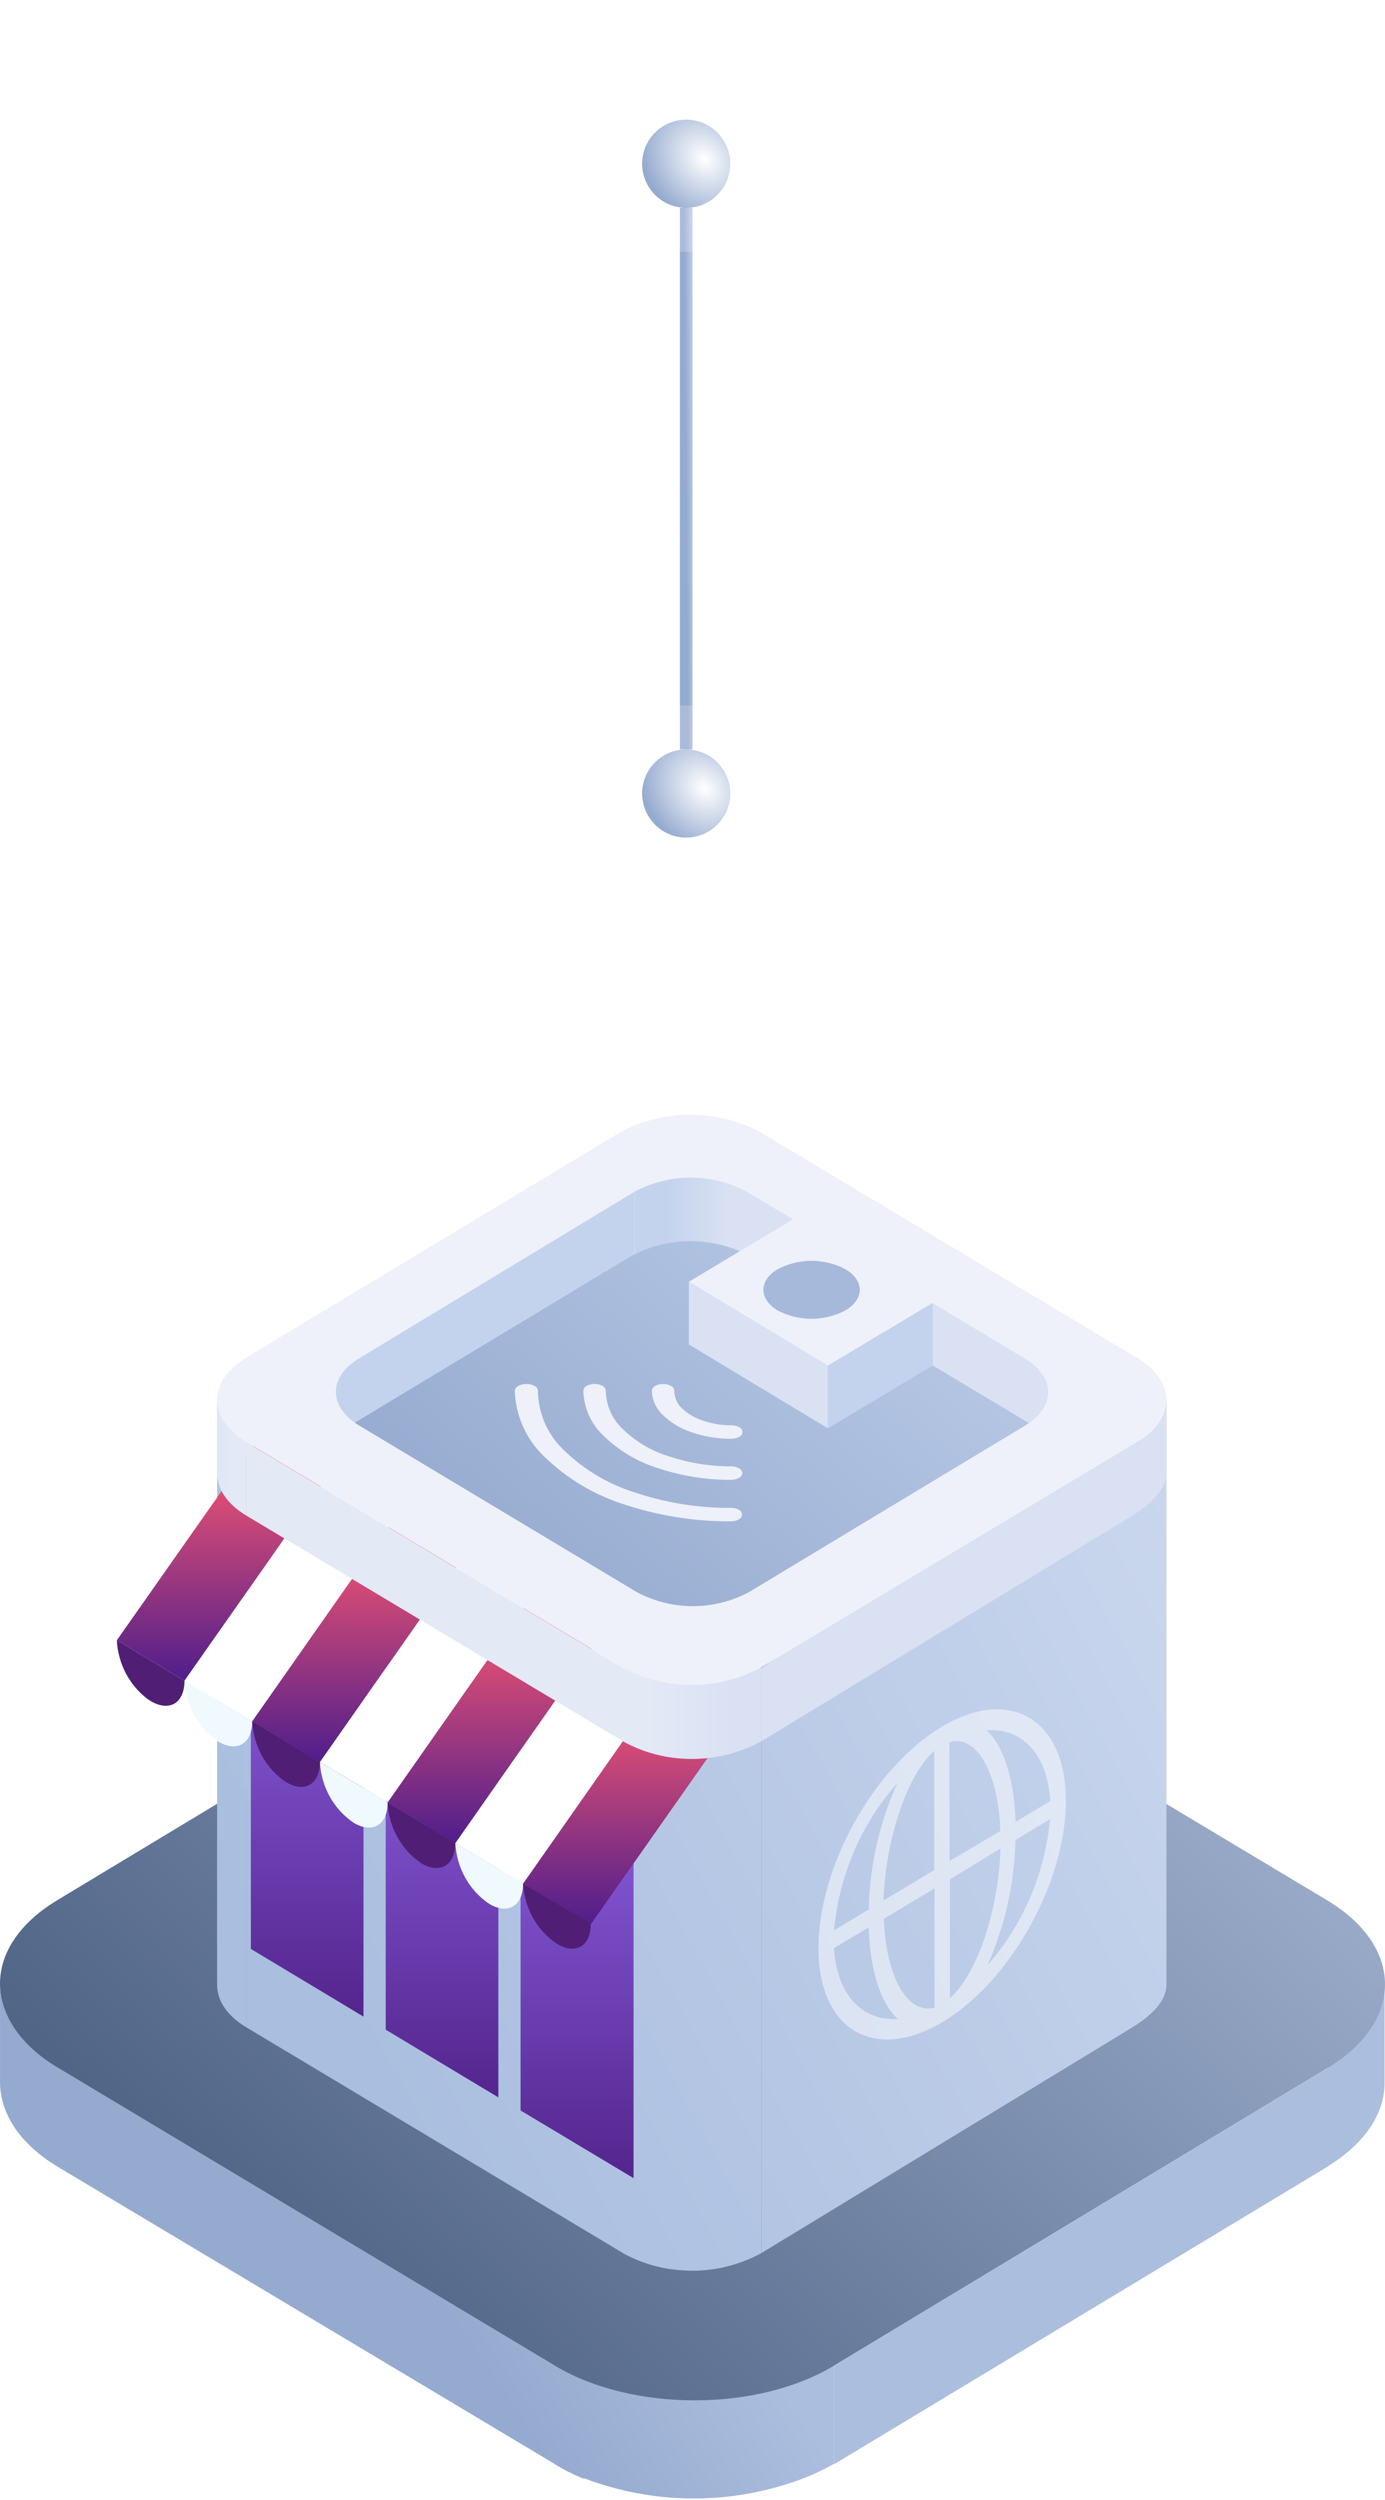 <svg width="220" height="397" viewBox="0 0 220 397" fill="none" xmlns="http://www.w3.org/2000/svg">
<path d="M9.298 328.425C3.089 324.614 -0.016 319.812 0.003 314.953V330.598C0.003 335.457 2.997 340.336 9.188 344.071L88.181 391.292V375.647L9.298 328.425Z" fill="url(#paint0_linear_6149_5011)"/>
<path d="M210.822 328.426L132.49 375.647V391.292L210.822 344.071L211.171 343.823C215.562 341.098 219.768 336.677 219.934 331.055V315.124L210.822 328.426Z" fill="url(#paint1_linear_6149_5011)"/>
<path d="M132.49 375.647L88.126 375.647V391.292C89.552 392.155 91.038 392.907 92.571 393.541H92.847C103.618 397.622 115.406 397.79 126.281 394.017C128.431 393.289 130.51 392.351 132.49 391.216L132.49 375.647Z" fill="url(#paint2_linear_6149_5011)"/>
<path d="M210.785 301.728L131.921 254.487C119.612 247.112 99.681 247.112 87.446 254.487L9.096 301.728C-3.102 309.065 -3.029 321.032 9.298 328.407L88.126 375.628C100.379 382.984 120.311 382.984 132.49 375.628L210.822 328.407C223.075 321.032 223.056 309.065 210.785 301.728Z" fill="url(#paint3_linear_6149_5011)"/>
<path d="M34.484 222.263V315.182C34.484 317.621 36.027 320.079 39.15 321.927V229.009C36.027 227.16 34.484 224.645 34.484 222.263Z" fill="url(#paint4_linear_6149_5011)"/>
<path d="M120.954 264.835V357.753L179.39 322.213C181.778 320.765 185.214 318.402 185.287 315.182V222.358L120.954 264.835Z" fill="url(#paint5_linear_6149_5011)"/>
<path d="M98.946 264.835V357.753L39.15 321.927V229.009L98.946 264.835Z" fill="url(#paint6_linear_6149_5011)"/>
<path d="M120.954 357.753V264.835L98.909 264.835V357.753C101.903 359.397 105.208 360.34 108.591 360.517C112.878 360.784 117.153 359.828 120.954 357.753Z" fill="url(#paint7_linear_6149_5011)"/>
<path d="M39.848 309.465L57.741 320.212V253.001L39.848 242.253V309.465Z" fill="url(#paint8_linear_6149_5011)"/>
<path d="M61.268 322.289L79.161 333.037V265.826L61.268 255.078V322.289Z" fill="url(#paint9_linear_6149_5011)"/>
<path d="M82.688 267.903V335.114L100.636 345.862V278.65L82.688 267.903Z" fill="url(#paint10_linear_6149_5011)"/>
<path d="M162.783 214.945L118.621 188.438V258.737L166.512 231.01V220.338C166.413 219.175 166.015 218.061 165.359 217.112C164.703 216.164 163.813 215.415 162.783 214.945Z" fill="#D9E1F3"/>
<path d="M116.802 183.75C112.463 182.015 107.669 181.941 103.282 183.54C102.418 183.864 101.555 188.038 100.802 188.495V239.204H118.621V188.438C118.033 188.152 117.427 184.017 116.802 183.75Z" fill="url(#paint11_linear_6149_5011)"/>
<path d="M55.298 215.117C53.78 216.576 52.583 218.357 51.789 220.338L51.991 231.524L100.801 259.728V188.438L55.298 215.117Z" fill="#C4D3ED"/>
<path d="M72.896 248.313L50.815 279.775L61.58 286.216L83.643 254.754L72.896 248.313Z" fill="white"/>
<path d="M50.815 279.775C50.912 281.71 51.448 283.594 52.38 285.273C53.313 286.952 54.614 288.378 56.179 289.436C59.137 291.209 61.562 289.798 61.58 286.235L50.815 279.775Z" fill="#EFF9FE"/>
<path d="M40.381 229.39L18.557 260.452L29.304 266.893L51.385 235.431L40.381 229.39Z" fill="url(#paint12_linear_6149_5011)"/>
<path d="M18.557 260.452C18.651 262.283 19.136 264.069 19.978 265.681C20.82 267.292 21.998 268.689 23.425 269.77L23.921 270.094C26.879 271.867 29.304 270.456 29.304 266.893L18.557 260.452Z" fill="#501E74"/>
<path d="M51.385 235.431L29.303 266.893L40.069 273.334L62.131 241.872L51.385 235.431Z" fill="white"/>
<path d="M29.303 266.893C29.403 268.824 29.941 270.705 30.873 272.38C31.805 274.056 33.105 275.479 34.668 276.535C37.625 278.307 40.05 276.897 40.069 273.334L29.303 266.893Z" fill="#EFF9FE"/>
<path d="M62.132 241.872L40.069 273.334L50.815 279.775L72.897 248.313L62.132 241.872Z" fill="url(#paint13_linear_6149_5011)"/>
<path d="M40.069 273.334C40.161 275.267 40.695 277.15 41.628 278.827C42.561 280.504 43.865 281.926 45.433 282.976C48.39 284.749 50.815 283.339 50.815 279.775L40.069 273.334Z" fill="#501E74"/>
<path d="M83.643 254.754L61.58 286.216L72.327 292.676L94.408 261.195L83.643 254.754Z" fill="url(#paint14_linear_6149_5011)"/>
<path d="M61.562 286.216C61.654 288.15 62.189 290.033 63.122 291.709C64.054 293.386 65.359 294.808 66.926 295.859C69.884 297.631 72.309 296.221 72.309 292.657L61.562 286.216Z" fill="#501E74"/>
<path d="M94.409 261.195L72.327 292.676L83.093 299.117L105.155 267.636L94.409 261.195Z" fill="white"/>
<path d="M72.327 292.657C72.427 294.589 72.965 296.469 73.897 298.144C74.829 299.82 76.129 301.243 77.692 302.299C80.649 304.072 83.074 302.661 83.093 299.117L72.327 292.657Z" fill="#EFF9FE"/>
<path d="M105.155 267.636L83.092 299.117L93.839 305.558L115.681 274.477L105.155 267.636Z" fill="url(#paint15_linear_6149_5011)"/>
<path d="M83.092 299.117C83.2 301.031 83.742 302.892 84.674 304.548C85.606 306.203 86.902 307.607 88.456 308.645L88.934 308.912C91.671 310.246 93.839 308.912 93.839 305.463L83.092 299.117Z" fill="#501E74"/>
<path d="M119.465 260.528H100.672L53.993 227.332L100.305 199.415C103.217 197.883 106.436 197.084 109.702 197.084C112.967 197.084 116.186 197.883 119.098 199.415L165.722 227.332L119.465 260.528Z" fill="url(#paint16_linear_6149_5011)"/>
<path d="M148.179 206.846L131.498 216.851V226.798L148.179 216.813V206.846Z" fill="#C4D3ED"/>
<path d="M131.498 216.851L109.417 203.531V213.478L131.498 226.798V216.851Z" fill="#D9E1F3"/>
<path d="M126.079 193.545L109.417 203.53L131.498 216.851L148.179 206.846L126.079 193.545Z" fill="#EEF1F9"/>
<path d="M134.309 201.549C132.633 200.665 130.779 200.204 128.899 200.204C127.019 200.204 125.165 200.665 123.489 201.549C120.513 203.34 120.531 206.275 123.489 208.066C125.165 208.95 127.019 209.41 128.899 209.41C130.779 209.41 132.633 208.95 134.309 208.066C137.322 206.256 137.322 203.359 134.309 201.549Z" fill="#A6B9DA"/>
<path d="M34.484 222.263V233.925C34.484 236.365 36.027 238.804 39.15 240.671V229.009C36.027 227.16 34.484 224.645 34.484 222.263Z" fill="url(#paint17_linear_6149_5011)"/>
<path d="M120.954 264.835V276.478L179.39 240.957C181.778 239.49 185.214 237.051 185.287 233.925V222.358L120.954 264.835Z" fill="#D9E1F3"/>
<path d="M98.946 264.835V276.478L39.15 240.671V229.009L98.946 264.835Z" fill="#E4E9F6"/>
<path d="M120.954 276.478V264.835H98.909V276.478C101.888 278.129 105.181 279.079 108.554 279.261C112.854 279.519 117.141 278.558 120.954 276.478Z" fill="url(#paint18_linear_6149_5011)"/>
<path d="M180.621 215.593L120.807 179.786C117.355 177.955 113.533 177 109.656 177C105.779 177 101.957 177.955 98.505 179.786L39.077 215.593C32.941 219.309 32.959 225.312 39.077 228.933L98.872 264.759C102.277 266.596 106.057 267.555 109.895 267.555C113.732 267.555 117.513 266.596 120.917 264.759L180.676 228.933C186.848 225.312 186.812 219.309 180.621 215.593ZM162.838 226.36L118.97 252.81C116.212 254.275 113.158 255.039 110.06 255.039C106.962 255.039 103.908 254.275 101.15 252.81L57.061 226.36C52.12 223.406 52.101 218.623 57.061 215.67L100.801 189.219C103.559 187.754 106.613 186.99 109.711 186.99C112.809 186.99 115.863 187.754 118.621 189.219L162.71 215.67C167.725 218.623 167.743 223.406 162.838 226.36Z" fill="#EEF1F9"/>
<path d="M149.593 274.191C138.718 280.709 129.974 296.487 130.01 309.407C130.047 322.328 138.883 327.549 149.74 321.051C160.597 314.553 169.341 298.774 169.305 285.873C169.268 272.972 160.413 267.731 149.593 274.191ZM148.399 278.003V296.945L140.335 301.766C140.684 291.933 144.119 281.814 148.399 278.003ZM142.539 283.148C139.69 289.427 138.144 296.257 138.002 303.195L132.49 306.511C133.281 297.786 136.812 289.571 142.539 283.129V283.148ZM132.472 309.35L137.983 306.034C138.222 313.066 139.967 318.211 142.612 320.593C136.973 320.936 132.931 316.801 132.472 309.35ZM140.39 304.681L148.454 299.841V318.783C144.229 319.926 140.739 314.038 140.39 304.681ZM166.825 285.987L161.314 289.303C161.093 282.271 159.33 277.126 156.684 274.744C162.324 274.325 166.365 278.46 166.825 285.911V285.987ZM150.787 276.631C155.086 275.354 158.558 281.299 158.907 290.732L150.842 295.496L150.787 276.631ZM150.898 317.354V298.412L158.925 293.514C158.613 303.328 155.251 313.428 150.898 317.278V317.354ZM156.776 312.209C159.61 305.925 161.149 299.097 161.295 292.161L166.806 288.846C165.992 297.532 162.47 305.707 156.776 312.132V312.209Z" fill="white" fill-opacity="0.5"/>
<path d="M104.071 220.071C103.928 220.141 103.803 220.248 103.71 220.381C103.617 220.514 103.558 220.67 103.539 220.834C103.564 221.555 103.728 222.264 104.022 222.918C104.315 223.573 104.732 224.16 105.247 224.645C106.564 225.918 108.14 226.869 109.858 227.427C111.889 228.128 114.018 228.476 116.159 228.456C116.599 228.466 117.035 228.361 117.427 228.151C117.57 228.083 117.694 227.977 117.784 227.843C117.875 227.709 117.929 227.552 117.941 227.389C117.933 227.225 117.88 227.066 117.789 226.931C117.698 226.796 117.573 226.691 117.427 226.627C117.043 226.415 116.612 226.31 116.177 226.322C114.635 226.332 113.101 226.075 111.64 225.56C110.42 225.187 109.297 224.536 108.352 223.654C107.964 223.301 107.653 222.868 107.438 222.382C107.223 221.896 107.108 221.368 107.102 220.834C107.097 220.669 107.045 220.509 106.954 220.374C106.862 220.239 106.735 220.134 106.588 220.071C106.197 219.859 105.761 219.755 105.321 219.766C104.886 219.759 104.457 219.863 104.071 220.071Z" fill="#EEF1F9"/>
<path d="M82.302 220.071C82.163 220.148 82.043 220.256 81.951 220.388C81.858 220.52 81.796 220.673 81.769 220.834C81.838 222.786 82.278 224.705 83.062 226.48C83.847 228.256 84.963 229.854 86.344 231.181C89.919 234.68 94.216 237.287 98.909 238.804C104.457 240.665 110.255 241.598 116.085 241.567C116.526 241.579 116.962 241.474 117.353 241.262C117.5 241.2 117.627 241.095 117.719 240.96C117.81 240.824 117.861 240.665 117.867 240.5C117.857 240.339 117.806 240.183 117.718 240.049C117.631 239.915 117.512 239.808 117.371 239.738C116.98 239.528 116.544 239.423 116.104 239.433C110.87 239.463 105.666 238.62 100.691 236.936C96.489 235.605 92.641 233.283 89.448 230.152C88.208 228.961 87.213 227.521 86.525 225.919C85.836 224.317 85.469 222.587 85.444 220.834C85.43 220.668 85.373 220.51 85.279 220.376C85.185 220.242 85.058 220.136 84.911 220.071C84.527 219.86 84.097 219.755 83.662 219.767C83.19 219.741 82.721 219.846 82.302 220.071Z" fill="#EEF1F9"/>
<path d="M93.177 220.072C93.035 220.141 92.912 220.248 92.822 220.382C92.732 220.515 92.677 220.671 92.663 220.834C92.702 222.169 92.999 223.482 93.535 224.696C94.072 225.911 94.837 227.001 95.786 227.904C98.22 230.293 101.157 232.061 104.365 233.068C108.16 234.355 112.13 234.999 116.122 234.974C116.563 234.983 116.998 234.878 117.39 234.669C117.532 234.597 117.656 234.49 117.749 234.357C117.842 234.224 117.902 234.069 117.922 233.906C117.905 233.747 117.849 233.595 117.759 233.465C117.669 233.335 117.548 233.231 117.408 233.163C117.021 232.941 116.583 232.829 116.14 232.839C112.754 232.851 109.387 232.304 106.165 231.22C103.416 230.372 100.899 228.864 98.817 226.818C98.019 226.053 97.378 225.128 96.933 224.1C96.488 223.072 96.248 221.961 96.227 220.834C96.208 220.673 96.151 220.519 96.061 220.386C95.972 220.253 95.852 220.145 95.713 220.072C95.321 219.86 94.886 219.749 94.445 219.749C94.004 219.749 93.569 219.86 93.177 220.072Z" fill="#EEF1F9"/>
<path d="M109 33L109 119" stroke="url(#paint19_linear_6149_5011)" stroke-width="2"/>
<g filter="url(#filter0_d_6149_5011)">
<circle opacity="0.2" cx="109" cy="126" r="14" fill="white"/>
<circle cx="109" cy="126" r="7" fill="url(#paint20_radial_6149_5011)"/>
</g>
<g filter="url(#filter1_d_6149_5011)">
<circle opacity="0.2" cx="109" cy="26" r="14" fill="white"/>
<circle cx="109" cy="26" r="7" fill="url(#paint21_radial_6149_5011)"/>
</g>
<defs>
<filter id="filter0_d_6149_5011" x="83" y="100" width="52" height="52" filterUnits="userSpaceOnUse" color-interpolation-filters="sRGB">
<feFlood flood-opacity="0" result="BackgroundImageFix"/>
<feColorMatrix in="SourceAlpha" type="matrix" values="0 0 0 0 0 0 0 0 0 0 0 0 0 0 0 0 0 0 127 0" result="hardAlpha"/>
<feOffset/>
<feGaussianBlur stdDeviation="6"/>
<feComposite in2="hardAlpha" operator="out"/>
<feColorMatrix type="matrix" values="0 0 0 0 1 0 0 0 0 1 0 0 0 0 1 0 0 0 0.25 0"/>
<feBlend mode="normal" in2="BackgroundImageFix" result="effect1_dropShadow_6149_5011"/>
<feBlend mode="normal" in="SourceGraphic" in2="effect1_dropShadow_6149_5011" result="shape"/>
</filter>
<filter id="filter1_d_6149_5011" x="83" y="0" width="52" height="52" filterUnits="userSpaceOnUse" color-interpolation-filters="sRGB">
<feFlood flood-opacity="0" result="BackgroundImageFix"/>
<feColorMatrix in="SourceAlpha" type="matrix" values="0 0 0 0 0 0 0 0 0 0 0 0 0 0 0 0 0 0 127 0" result="hardAlpha"/>
<feOffset/>
<feGaussianBlur stdDeviation="6"/>
<feComposite in2="hardAlpha" operator="out"/>
<feColorMatrix type="matrix" values="0 0 0 0 1 0 0 0 0 1 0 0 0 0 1 0 0 0 0.25 0"/>
<feBlend mode="normal" in2="BackgroundImageFix" result="effect1_dropShadow_6149_5011"/>
<feBlend mode="normal" in="SourceGraphic" in2="effect1_dropShadow_6149_5011" result="shape"/>
</filter>
<linearGradient id="paint0_linear_6149_5011" x1="132" y1="390.173" x2="100.702" y2="411.45" gradientUnits="userSpaceOnUse">
<stop stop-color="#ACBEDE"/>
<stop offset="1" stop-color="#95AACF"/>
</linearGradient>
<linearGradient id="paint1_linear_6149_5011" x1="132" y1="390.173" x2="100.702" y2="411.45" gradientUnits="userSpaceOnUse">
<stop stop-color="#ACBEDE"/>
<stop offset="1" stop-color="#95AACF"/>
</linearGradient>
<linearGradient id="paint2_linear_6149_5011" x1="132" y1="390.173" x2="100.702" y2="411.45" gradientUnits="userSpaceOnUse">
<stop stop-color="#ACBEDE"/>
<stop offset="1" stop-color="#95AACF"/>
</linearGradient>
<linearGradient id="paint3_linear_6149_5011" x1="261.679" y1="248.681" x2="105.095" y2="418.305" gradientUnits="userSpaceOnUse">
<stop stop-color="#BACAE6"/>
<stop offset="1" stop-color="#506486"/>
</linearGradient>
<linearGradient id="paint4_linear_6149_5011" x1="202" y1="257.912" x2="61.891" y2="333.829" gradientUnits="userSpaceOnUse">
<stop stop-color="#CAD7EE"/>
<stop offset="1" stop-color="#AABEDF"/>
</linearGradient>
<linearGradient id="paint5_linear_6149_5011" x1="202" y1="257.912" x2="61.891" y2="333.829" gradientUnits="userSpaceOnUse">
<stop stop-color="#CAD7EE"/>
<stop offset="1" stop-color="#AABEDF"/>
</linearGradient>
<linearGradient id="paint6_linear_6149_5011" x1="202" y1="257.912" x2="61.891" y2="333.829" gradientUnits="userSpaceOnUse">
<stop stop-color="#CAD7EE"/>
<stop offset="1" stop-color="#AABEDF"/>
</linearGradient>
<linearGradient id="paint7_linear_6149_5011" x1="202" y1="257.912" x2="61.891" y2="333.829" gradientUnits="userSpaceOnUse">
<stop stop-color="#CAD7EE"/>
<stop offset="1" stop-color="#AABEDF"/>
</linearGradient>
<linearGradient id="paint8_linear_6149_5011" x1="48.794" y1="242.253" x2="48.794" y2="320.212" gradientUnits="userSpaceOnUse">
<stop stop-color="#986DF5"/>
<stop offset="1" stop-color="#54258D"/>
</linearGradient>
<linearGradient id="paint9_linear_6149_5011" x1="70.215" y1="255.078" x2="70.215" y2="333.037" gradientUnits="userSpaceOnUse">
<stop stop-color="#986DF5"/>
<stop offset="1" stop-color="#54258D"/>
</linearGradient>
<linearGradient id="paint10_linear_6149_5011" x1="91.662" y1="267.903" x2="91.662" y2="345.862" gradientUnits="userSpaceOnUse">
<stop stop-color="#986DF5"/>
<stop offset="1" stop-color="#54258D"/>
</linearGradient>
<linearGradient id="paint11_linear_6149_5011" x1="106.092" y1="210.81" x2="115.553" y2="210.81" gradientUnits="userSpaceOnUse">
<stop stop-color="#C4D3ED"/>
<stop offset="1" stop-color="#D9E1F3"/>
</linearGradient>
<linearGradient id="paint12_linear_6149_5011" x1="34.971" y1="229.39" x2="34.971" y2="266.893" gradientUnits="userSpaceOnUse">
<stop stop-color="#FF596F"/>
<stop offset="1" stop-color="#4F1E8B"/>
</linearGradient>
<linearGradient id="paint13_linear_6149_5011" x1="56.483" y1="241.872" x2="56.483" y2="279.775" gradientUnits="userSpaceOnUse">
<stop stop-color="#FF596F"/>
<stop offset="1" stop-color="#4F1E8B"/>
</linearGradient>
<linearGradient id="paint14_linear_6149_5011" x1="77.994" y1="254.754" x2="77.994" y2="292.676" gradientUnits="userSpaceOnUse">
<stop stop-color="#FF596F"/>
<stop offset="1" stop-color="#4F1E8B"/>
</linearGradient>
<linearGradient id="paint15_linear_6149_5011" x1="99.387" y1="267.636" x2="99.387" y2="305.558" gradientUnits="userSpaceOnUse">
<stop stop-color="#FF596F"/>
<stop offset="1" stop-color="#4F1E8B"/>
</linearGradient>
<linearGradient id="paint16_linear_6149_5011" x1="186.889" y1="196.952" x2="112.194" y2="282.574" gradientUnits="userSpaceOnUse">
<stop stop-color="#C4D3ED"/>
<stop offset="1" stop-color="#95AACF"/>
</linearGradient>
<linearGradient id="paint17_linear_6149_5011" x1="30.167" y1="231.467" x2="37.166" y2="231.467" gradientUnits="userSpaceOnUse">
<stop stop-color="#D9E1F3"/>
<stop offset="1" stop-color="#E4E9F6"/>
</linearGradient>
<linearGradient id="paint18_linear_6149_5011" x1="116.563" y1="272.057" x2="102.767" y2="272.057" gradientUnits="userSpaceOnUse">
<stop stop-color="#D9E1F3"/>
<stop offset="1" stop-color="#E4E9F6"/>
</linearGradient>
<linearGradient id="paint19_linear_6149_5011" x1="110.189" y1="32.821" x2="108.643" y2="32.833" gradientUnits="userSpaceOnUse">
<stop stop-color="#C4D3ED"/>
<stop offset="1" stop-color="#95AACF"/>
</linearGradient>
<radialGradient id="paint20_radial_6149_5011" cx="0" cy="0" r="1" gradientUnits="userSpaceOnUse" gradientTransform="translate(111.888 125.215) rotate(137.289) scale(9.206 11.285)">
<stop stop-color="white"/>
<stop offset="1" stop-color="#95AACF"/>
</radialGradient>
<radialGradient id="paint21_radial_6149_5011" cx="0" cy="0" r="1" gradientUnits="userSpaceOnUse" gradientTransform="translate(111.888 25.215) rotate(137.289) scale(9.206 11.285)">
<stop stop-color="white"/>
<stop offset="1" stop-color="#95AACF"/>
</radialGradient>
</defs>
</svg>
